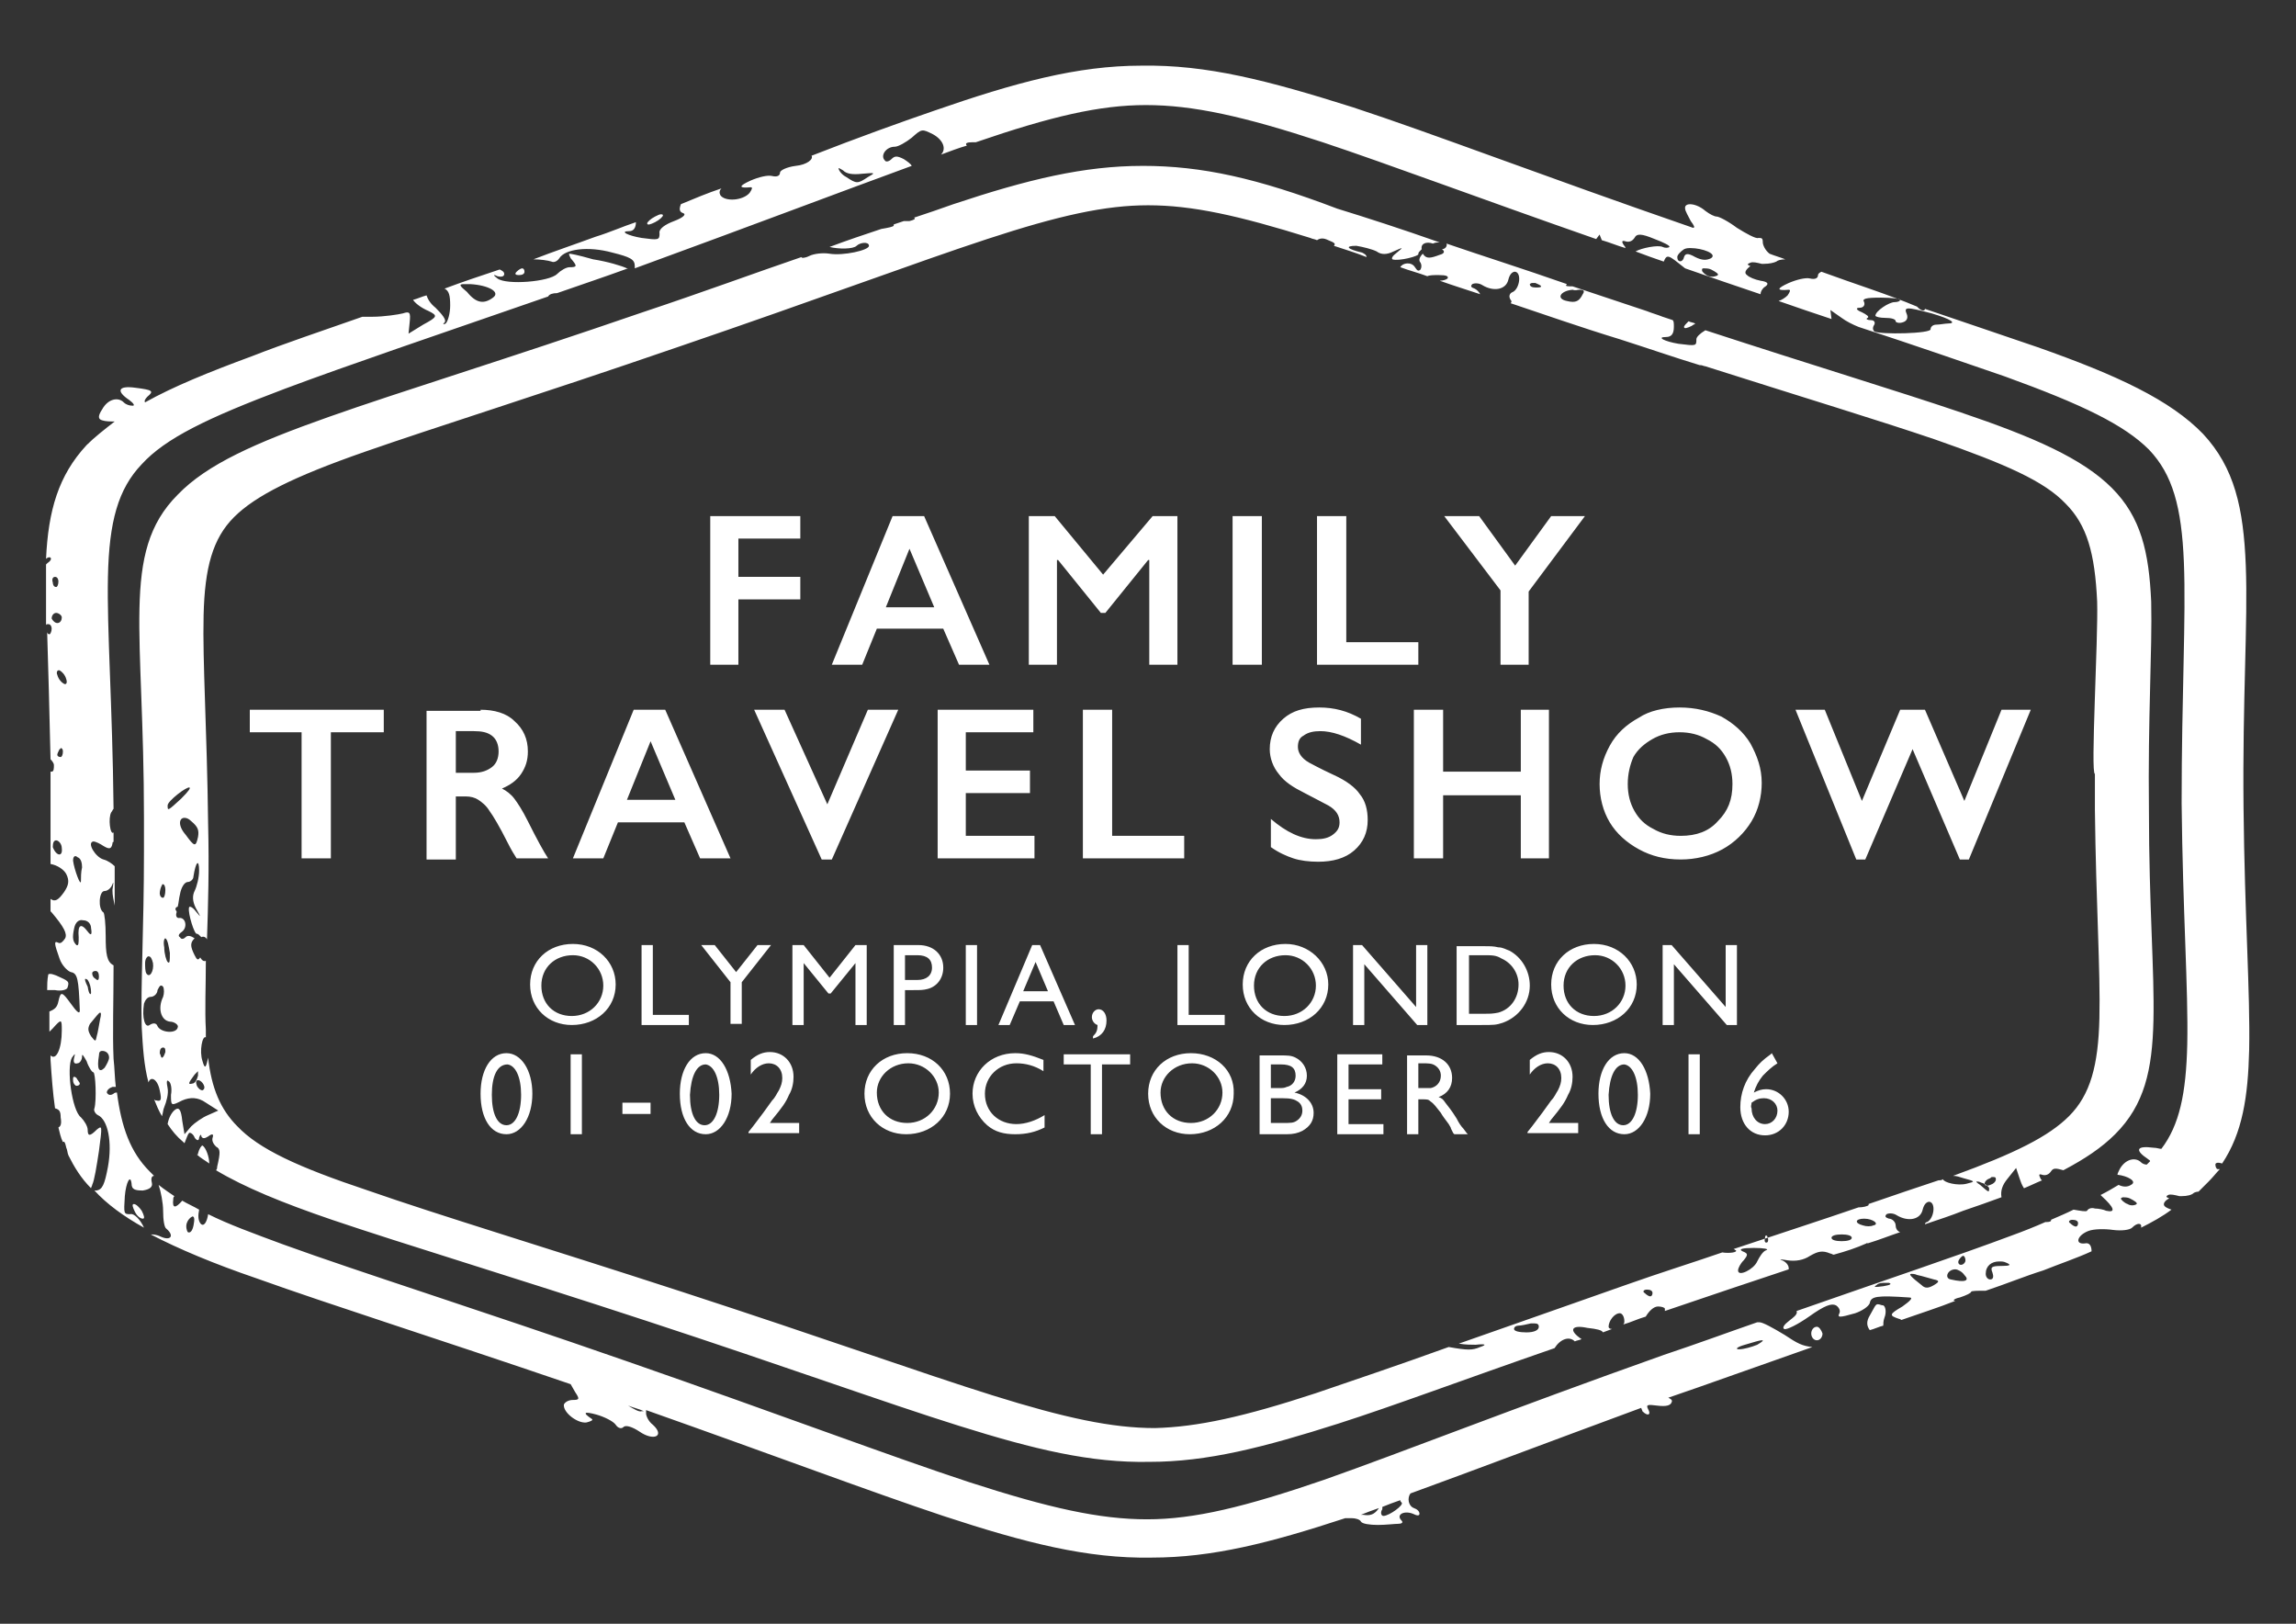 <?xml version="1.0" encoding="UTF-8" standalone="no"?>
<svg
   xmlns:dc="http://purl.org/dc/elements/1.1/"
   xmlns:cc="http://creativecommons.org/ns#"
   xmlns:rdf="http://www.w3.org/1999/02/22-rdf-syntax-ns#"
   xmlns:svg="http://www.w3.org/2000/svg"
   xmlns="http://www.w3.org/2000/svg"
   xmlns:sodipodi="http://sodipodi.sourceforge.net/DTD/sodipodi-0.dtd"
   xmlns:inkscape="http://www.inkscape.org/namespaces/inkscape"
   xml:space="preserve"
   style="enable-background:new 0 0 841.9 595.3;"
   viewBox="0 0 841.9 595.3"
   y="0px"
   x="0px"
   id="Layer_1"
   version="1.1"
   inkscape:version="0.91 r13725"
   sodipodi:docname="FTS.svg"><rect x="0" y="0" width="841.9" height="595.3" fill="#333333" stroke="none"/><sodipodi:namedview
     pagecolor="#ffffff"
     bordercolor="#666666"
     borderopacity="1"
     objecttolerance="10"
     gridtolerance="10"
     guidetolerance="10"
     inkscape:pageopacity="0"
     inkscape:pageshadow="2"
     inkscape:window-width="1920"
     inkscape:window-height="1137"
     id="namedview5347"
     showgrid="false"
     inkscape:zoom="0.98111412"
     inkscape:cx="420.95001"
     inkscape:cy="297.64999"
     inkscape:window-x="1272"
     inkscape:window-y="-8"
     inkscape:window-maximized="1"
     inkscape:current-layer="Layer_1" /><defs
     id="defs4211"><clipPath
       id="SVGID_2_"><rect
         height="547.4"
         width="808.2"
         y="23.8"
         x="18.7"
         id="use4147" /></clipPath><clipPath
       id="SVGID_4_"><rect
         height="547.4"
         width="808.2"
         y="23.8"
         x="18.7"
         id="use4165" /></clipPath><clipPath
       id="SVGID_6_"><rect
         height="547.4"
         width="808.2"
         y="23.8"
         x="18.7"
         id="use4177" /></clipPath><clipPath
       id="SVGID_8_"><rect
         height="547.4"
         width="808.2"
         y="23.8"
         x="18.7"
         id="use4201" /></clipPath><clipPath
       id="clipPath5086"><rect
         height="547.4"
         width="808.2"
         y="23.8"
         x="18.7"
         id="use5088" /></clipPath><clipPath
       id="clipPath5090"><rect
         height="547.4"
         width="808.2"
         y="23.8"
         x="18.7"
         id="use5092" /></clipPath></defs><style
     id="style4137"
     type="text/css">
	.st0{fill:#FFFFFF;}
	.st1{clip-path:url(#SVGID_2_);fill:#FFFFFF;}
	.st2{clip-path:url(#SVGID_4_);fill:#FFFFFF;}
	.st3{clip-path:url(#SVGID_6_);fill:#FFFFFF;}
	.st4{clip-path:url(#SVGID_8_);fill:#FFFFFF;}
</style><g
     id="layer3"><g
       id="g4218"
       transform="matrix(4.128,0,0,4.128,-2034.734,-1517.724)" /><g
       id="g4224"
       transform="matrix(4.128,0,0,4.128,-2034.734,-1517.724)" /><g
       id="g4236"
       transform="matrix(4.128,0,0,4.128,-2034.734,-1517.724)" /><g
       id="g4242"
       transform="matrix(4.128,0,0,4.128,-2034.734,-1517.724)" /><g
       id="g4258"
       transform="matrix(4.128,0,0,4.128,-2034.734,-1517.724)" /><path
       d="m 564,415.5 -5.5,0 0,3.4 5.5,0 0,2 -5.5,0 0,5.8 -2.5,0 0,-13.2 8,0 z m -20.2,36 c -2.2,0 -3.8,1.5 -3.8,3.6 0,2.1 1.6,3.6 3.7,3.6 2.2,0 3.9,-1.5 3.9,-3.6 0,-2 -1.6,-3.6 -3.8,-3.6 m 0,1 c 1.5,0 2.7,1.2 2.7,2.7 0,1.5 -1.2,2.7 -2.8,2.7 -1.6,0 -2.7,-1.1 -2.7,-2.7 0,-1.6 1.2,-2.7 2.8,-2.7 m 7.1,-0.9 -1,0 0,7.1 4.2,0 0,-0.9 -3.2,0 0,-6.2 z m 10.5,0 -1.2,0 -1.9,2.4 -1.9,-2.4 -1.2,0 2.6,3.3 0,3.7 1,0 0,-3.7 2.6,-3.3 z m 8.4,0 -0.9,0 -2.3,2.9 -2.3,-2.9 -1,0 0,7.1 1,0 0,-5.5 0,0 2.2,2.7 0.2,0 2.2,-2.7 0,0 0,5.5 1,0 0,-7.1 z m 2.5,0 0,7.1 1,0 0,-3.1 0.7,0 c 0.7,0 0.9,0 1.3,-0.1 0.8,-0.2 1.4,-0.9 1.4,-1.9 0,-1.2 -0.9,-2 -2.2,-2 l -0.4,0 -1.8,0 z m 1,0.9 0.8,0 0.3,0 c 0.9,0 1.3,0.4 1.3,1.1 0,0.7 -0.5,1.1 -1.3,1.1 l -0.3,0 -0.8,0 0,-2.2 z m 6.4,-0.9 -1,0 0,7.1 1,0 0,-7.1 z m 5.6,0 -0.7,0 -3,7.1 1,0 0.9,-2.1 3,0 0.9,2.1 1,0 -3.1,-7.1 z m -0.4,1.5 1.1,2.6 -2.2,0 1.1,-2.6 z m 5.1,6.8 c 0.8,-0.2 1.2,-0.8 1.2,-1.6 0,-0.6 -0.3,-1 -0.7,-1 -0.3,0 -0.6,0.3 -0.6,0.7 0,0.3 0.2,0.6 0.5,0.7 0,0.5 -0.1,0.7 -0.4,1 l 0,0.2 z m 8.5,-8.3 -1,0 0,7.1 4.2,0 0,-0.9 -3.2,0 0,-6.2 z m 8.6,-0.1 c -2.2,0 -3.8,1.5 -3.8,3.6 0,2.1 1.6,3.6 3.7,3.6 2.2,0 3.9,-1.5 3.9,-3.6 0,-2 -1.7,-3.6 -3.8,-3.6 m 0,1 c 1.5,0 2.7,1.2 2.7,2.7 0,1.5 -1.2,2.7 -2.8,2.7 -1.6,0 -2.7,-1.1 -2.7,-2.7 0,-1.6 1.2,-2.7 2.8,-2.7 m 12.6,-0.9 -1,0 0,5.5 -4.8,-5.5 -0.8,0 0,7.1 1,0 0,-5.4 4.7,5.4 0.9,0 0,-7.1 z m 2.6,0 0,7.1 2.2,0 c 1.1,0 1.3,0 1.9,-0.2 1.4,-0.5 2.4,-1.8 2.4,-3.3 0,-1.3 -0.7,-2.5 -1.8,-3.1 -0.3,-0.1 -0.6,-0.3 -1,-0.3 -0.4,-0.1 -0.7,-0.1 -1.3,-0.1 l -2.4,0 z m 1,0.9 1.3,0 c 0.9,0 1.2,0 1.7,0.3 0.9,0.4 1.5,1.3 1.5,2.3 0,1.2 -0.7,2.2 -1.8,2.5 -0.5,0.1 -0.7,0.1 -1.3,0.1 l -1.3,0 0,-5.2 z m 11.2,-1 c -2.2,0 -3.8,1.5 -3.8,3.6 0,2.1 1.6,3.6 3.7,3.6 2.2,0 3.9,-1.5 3.9,-3.6 0,-2 -1.6,-3.6 -3.8,-3.6 m 0.1,1 c 1.5,0 2.7,1.2 2.7,2.7 0,1.5 -1.2,2.7 -2.8,2.7 -1.6,0 -2.7,-1.1 -2.7,-2.7 0,-1.6 1.2,-2.7 2.8,-2.7 m 12.6,-0.9 -1,0 0,5.5 -4.8,-5.5 -0.8,0 0,7.1 1,0 0,-5.4 4.7,5.4 0.9,0 0,-7.1 z m -109.3,9.6 c -1.4,0 -2.3,1.5 -2.3,3.6 0,2.2 0.9,3.6 2.3,3.6 1.3,0 2.3,-1.5 2.3,-3.6 0,-2.1 -1,-3.6 -2.3,-3.6 m 0.1,1 c 0.7,0.1 1.2,1.1 1.2,2.7 0,1.6 -0.5,2.7 -1.3,2.7 -0.8,0 -1.3,-1 -1.3,-2.7 0,-1.7 0.5,-2.7 1.4,-2.7 l 0,0 z m 6.6,-0.9 -1,0 0,7.1 1,0 0,-7.1 z m 6.1,4.3 -2.5,0 0,1 2.5,0 0,-1 z m 4.9,-4.4 c -1.4,0 -2.3,1.5 -2.3,3.6 0,2.2 0.9,3.6 2.3,3.6 1.3,0 2.3,-1.5 2.3,-3.6 -0.1,-2.1 -1,-3.6 -2.3,-3.6 m 0,1 c 0.7,0.1 1.2,1.1 1.2,2.7 0,1.6 -0.5,2.7 -1.3,2.7 -0.8,0 -1.3,-1 -1.3,-2.7 0.1,-1.7 0.6,-2.7 1.4,-2.7 l 0,0 z m 8.4,5.2 -2.7,0 0.2,-0.3 c 0.9,-1.1 1.2,-1.5 1.5,-2.2 0.3,-0.5 0.4,-1.1 0.4,-1.6 0,-1.3 -0.9,-2.2 -2.1,-2.2 -0.6,0 -1.1,0.2 -1.7,0.7 l 0,1.3 c 0.4,-0.6 1,-1 1.6,-1 0.7,0 1.2,0.5 1.2,1.3 0,0.4 -0.1,0.7 -0.3,1.1 -0.2,0.3 -0.3,0.6 -0.6,0.9 -0.5,0.7 -1,1.4 -1.7,2.3 l -0.4,0.5 0,0.1 4.5,0 0,-0.9 z m 9.5,-6.2 c -2.2,0 -3.8,1.5 -3.8,3.6 0,2.1 1.6,3.6 3.7,3.6 2.2,0 3.9,-1.5 3.9,-3.6 0,-2.1 -1.6,-3.6 -3.8,-3.6 m 0.1,0.9 c 1.5,0 2.7,1.2 2.7,2.6 0,1.5 -1.2,2.7 -2.8,2.7 -1.6,0 -2.7,-1.1 -2.7,-2.7 0,-1.4 1.2,-2.6 2.8,-2.6 m 12,-0.3 c -1,-0.4 -1.7,-0.6 -2.5,-0.6 -2.2,0 -3.8,1.6 -3.8,3.6 0,1.1 0.5,2.1 1.3,2.8 0.7,0.6 1.5,0.8 2.5,0.8 1,0 1.8,-0.2 2.6,-0.6 l 0,-1.1 c -0.8,0.5 -1.7,0.8 -2.5,0.8 -1.6,0 -2.8,-1.1 -2.8,-2.7 0,-1.5 1.2,-2.7 2.8,-2.7 0.8,0 1.6,0.2 2.4,0.7 l 0,-1 z m 7.7,-0.5 -5.9,0 0,0.9 2.4,0 0,6.2 1,0 0,-6.2 2.5,0 0,-0.9 z m 5.4,-0.1 c -2.2,0 -3.8,1.5 -3.8,3.6 0,2.1 1.6,3.6 3.7,3.6 2.2,0 3.9,-1.5 3.9,-3.6 0.1,-2.1 -1.6,-3.6 -3.8,-3.6 m 0.1,0.9 c 1.5,0 2.7,1.2 2.7,2.6 0,1.5 -1.2,2.7 -2.8,2.7 -1.6,0 -2.7,-1.1 -2.7,-2.7 0,-1.4 1.2,-2.6 2.8,-2.6 m 6,-0.8 0,7.1 2,0 0.4,0 c 0.6,0 1,-0.1 1.4,-0.3 0.7,-0.4 1,-0.9 1,-1.6 0,-0.9 -0.7,-1.6 -1.7,-1.8 l 0,0 c 0.7,-0.3 1.1,-0.8 1.1,-1.5 0,-0.7 -0.4,-1.3 -1,-1.6 -0.4,-0.2 -0.7,-0.2 -1.4,-0.2 l -1.8,0 z m 1,0.9 0.7,0 0.2,0 c 0.9,0 1.3,0.3 1.3,1 0,0.5 -0.3,0.9 -0.8,1 -0.2,0.1 -0.4,0.1 -0.7,0.1 l -0.7,0 0,-2.1 z m 0,3 1,0 c 0.8,0 1.1,0.1 1.4,0.3 0.3,0.2 0.4,0.5 0.4,0.8 0,0.4 -0.2,0.7 -0.5,0.9 -0.3,0.2 -0.5,0.2 -1.3,0.2 l -1,0 0,-2.2 z m 9.9,-3.9 -4,0 0,7.1 4.1,0 0,-0.9 -3.1,0 0,-2.2 2.9,0 0,-0.9 -2.9,0 0,-2.2 3,0 0,-0.9 z m 2.2,0 0,7.1 1,0 0,-3.1 0.3,0 c 0.5,0 0.6,0 0.8,0.2 0.3,0.2 0.5,0.5 0.9,1 0.1,0.2 0.4,0.6 0.7,1 0.1,0.2 0.2,0.3 0.2,0.4 l 0.2,0.4 0.1,0.1 1.2,0 -0.1,-0.1 -0.3,-0.4 c -0.2,-0.2 -0.4,-0.5 -0.6,-0.9 -0.5,-0.8 -0.7,-1 -1,-1.4 -0.2,-0.3 -0.3,-0.4 -0.6,-0.5 0.8,-0.3 1.2,-0.9 1.2,-1.7 0,-1.2 -0.9,-2 -2.3,-2 l -1.7,0 z m 1,0.8 0.3,0 c 0.6,0 0.9,0 1.2,0.2 0.3,0.2 0.5,0.5 0.5,0.9 0,0.6 -0.4,1 -0.9,1.1 -0.2,0 -0.4,0 -0.7,0 l -0.4,0 0,-2.2 z m 14.3,5.3 -2.7,0 0.2,-0.3 c 0.9,-1.1 1.2,-1.5 1.5,-2.2 0.3,-0.5 0.4,-1.1 0.4,-1.6 0,-1.3 -0.9,-2.2 -2.1,-2.2 -0.6,0 -1.1,0.2 -1.7,0.7 l 0,1.3 c 0.4,-0.6 1,-1 1.6,-1 0.7,0 1.2,0.5 1.2,1.3 0,0.4 -0.1,0.7 -0.3,1.1 -0.2,0.3 -0.3,0.6 -0.6,0.9 -0.5,0.7 -1,1.4 -1.7,2.3 l -0.4,0.5 0,0.1 4.5,0 0,-0.9 z m 4,-6.2 c -1.4,0 -2.3,1.5 -2.3,3.6 0,2.2 0.9,3.6 2.3,3.6 1.3,0 2.3,-1.5 2.3,-3.6 -0.1,-2.1 -1,-3.6 -2.3,-3.6 m 0,1 c 0.7,0.1 1.2,1.1 1.2,2.7 0,1.6 -0.5,2.7 -1.3,2.7 -0.8,0 -1.3,-1 -1.3,-2.7 0.1,-1.7 0.6,-2.7 1.4,-2.7 l 0,0 z m 6.7,-0.9 -1,0 0,7.1 1,0 0,-7.1 z m 6.4,-0.1 -0.1,0.1 c -0.7,0.5 -1,0.8 -1.4,1.3 -0.9,1 -1.3,2.2 -1.3,3.4 0,1.5 0.9,2.5 2.2,2.5 1.2,0 2.1,-0.9 2.1,-2.1 0,-1.1 -0.9,-2 -2,-2 -0.4,0 -0.7,0.1 -1.1,0.3 0.2,-0.6 0.4,-1 0.8,-1.5 0.4,-0.4 0.8,-0.8 1.3,-1.1 l -0.5,-0.9 z m -1.8,4.4 c 0.4,-0.3 0.7,-0.4 1.1,-0.4 0.7,0 1.2,0.5 1.2,1.1 0,0.7 -0.5,1.2 -1.1,1.2 -0.7,0 -1.2,-0.6 -1.2,-1.4 -0.1,-0.2 0,-0.3 0,-0.5 m -17.8,-52.1 3,0 -5,6.7 0,6.5 -2.5,0 0,-6.6 -5,-6.6 3.1,0 3.2,4.4 z m -20.8,0 2.6,0 0,11.2 6.4,0 0,2 -9,0 z m -7.5,2e-5 2.6,0 0,13.2 -2.6,0 z m -15.6,3.9 0,9.3 -2.5,0 0,-13.2 2.3,0 4.3,5.2 4.4,-5.2 2.2,0 0,13.2 -2.5,0 0,-9.3 -0.1,0 -3.8,4.7 -0.4,0 -3.8,-4.7 z m -11.8,-3.9 5.8,13.2 -2.7,0 -1.4,-3.2 -5.9,0 -1.3,3.2 -2.7,0 5.4,-13.2 2.8,0 z m -3.4,8.1 4.3,0 -2.2,-5.2 -2.1,5.2 z M 657.8,444 l -5.4,-13.3 2.6,0 3.3,8.1 3.4,-8.1 2.2,0 3.5,8.1 3.3,-8.1 2.6,0 -5.5,13.3 -0.8,0 -4.2,-9.8 -4.2,9.8 z m -15.7,-13.5 c 1.4,0 2.6,0.3 3.7,0.8 1.1,0.6 2,1.4 2.6,2.4 0.6,1.1 1,2.2 1,3.5 0,1.2 -0.3,2.4 -0.9,3.4 -0.6,1 -1.5,1.9 -2.6,2.5 -1.1,0.6 -2.4,0.9 -3.7,0.9 -1.4,0 -2.6,-0.3 -3.7,-0.9 -1.1,-0.6 -2,-1.4 -2.6,-2.4 -0.6,-1 -0.9,-2.2 -0.9,-3.4 0,-1.2 0.3,-2.3 0.9,-3.4 0.6,-1.1 1.5,-1.9 2.6,-2.5 0.9,-0.6 2.2,-0.9 3.6,-0.9 m -4.6,6.8 c 0,0.9 0.2,1.7 0.6,2.4 0.4,0.7 0.9,1.2 1.7,1.6 0.7,0.4 1.5,0.6 2.4,0.6 1.4,0 2.5,-0.4 3.3,-1.3 0.9,-0.9 1.3,-1.9 1.3,-3.3 0,-0.9 -0.2,-1.7 -0.6,-2.4 -0.4,-0.7 -0.9,-1.2 -1.7,-1.6 -0.7,-0.4 -1.5,-0.6 -2.4,-0.6 -0.9,0 -1.7,0.2 -2.4,0.6 -0.7,0.4 -1.3,0.9 -1.7,1.6 -0.3,0.7 -0.5,1.5 -0.5,2.4 m -19,-6.6 2.6,0 0,5.5 6.9,0 0,-5.5 2.5,0 0,13.2 -2.5,0 0,-5.6 -6.9,0 0,5.6 -2.6,0 z m -8.4,-0.2 c 1.3,0 2.5,0.3 3.7,1 l 0,2.3 c -1.4,-0.8 -2.6,-1.2 -3.6,-1.2 -0.6,0 -1.1,0.1 -1.5,0.4 -0.4,0.2 -0.5,0.6 -0.5,1 0,0.5 0.3,1 1,1.4 0.2,0.1 0.9,0.5 2.2,1.1 1.1,0.5 1.9,1.1 2.3,1.7 0.5,0.6 0.7,1.4 0.7,2.3 0,1.1 -0.4,2 -1.2,2.7 -0.8,0.7 -1.9,1 -3.2,1 -0.8,0 -1.6,-0.1 -2.2,-0.3 -0.6,-0.2 -1.3,-0.5 -2,-1 l 0,-2.5 c 1.4,1.2 2.7,1.8 4,1.8 0.6,0 1.1,-0.1 1.5,-0.4 0.4,-0.3 0.6,-0.6 0.6,-1.1 0,-0.6 -0.3,-1.1 -1,-1.5 -0.6,-0.3 -1.3,-0.7 -2.1,-1.1 -1,-0.5 -1.8,-1 -2.3,-1.7 -0.5,-0.6 -0.8,-1.4 -0.8,-2.2 0,-1.1 0.4,-2 1.2,-2.7 0.8,-0.7 1.8,-1 3.2,-1 m -21,0.2 2.6,0 0,11.2 6.4,0 0,2 -9,0 z m -12.9,0 8.5,0 0,2 -6,0 0,3.4 5.7,0 0,2 -5.7,0 0,3.8 6.1,0 0,2 -8.6,0 z m -9.4,13.3 -0.9,0 -6,-13.3 2.7,0 3.8,8.4 3.6,-8.4 2.7,0 z m -14.8,-13.3 5.8,13.2 -2.7,0 -1.4,-3.2 -5.9,0 -1.3,3.2 -2.7,0 5.4,-13.2 2.8,0 z m -3.4,8 4.3,0 -2.2,-5.2 -2.1,5.2 z M 535.6,430.7 c 1.2,0 2.3,0.3 3,1 0.8,0.7 1.2,1.6 1.2,2.7 0,0.8 -0.2,1.4 -0.6,2 -0.4,0.6 -1,1 -1.7,1.3 0.4,0.2 0.8,0.5 1.1,0.9 0.3,0.4 0.7,1 1.2,2 0.8,1.6 1.4,2.7 1.8,3.3 l -2.8,0 c -0.2,-0.3 -0.5,-0.8 -0.8,-1.4 -0.7,-1.4 -1.3,-2.4 -1.6,-2.8 -0.3,-0.5 -0.7,-0.8 -1,-1 -0.3,-0.2 -0.7,-0.3 -1.1,-0.3 l -0.9,0 0,5.6 -2.6,0 0,-13.2 4.8,0 z m -0.6,5.6 c 0.7,0 1.2,-0.2 1.6,-0.5 0.4,-0.3 0.6,-0.8 0.6,-1.4 0,-0.6 -0.2,-1.1 -0.6,-1.4 -0.4,-0.3 -0.9,-0.4 -1.6,-0.4 l -1.6,0 0,3.7 1.6,0 z m -12.7,7.6 -2.6,0 0,-11.2 -4.6,0 0,-2 11.9,0 0,2 -4.7,0 z m 93.1,57.7 c 0,0 -0.1,0 0,0 -0.4,0.6 -0.8,0.7 -1.4,0.6 -0.1,0 -0.2,0 -0.2,0 0.5,-0.2 1,-0.4 1.6,-0.6 m 1.9,-0.7 c 0,0.1 0,0.1 0.1,0.2 0.3,0.2 -1.1,1.2 -1.6,1.2 -0.2,0 -0.3,-0.3 -0.1,-0.6 0,-0.1 0,-0.1 0,-0.2 0.5,-0.2 1,-0.4 1.6,-0.6 m -68.6,-8.4 c 0.5,0.2 1,0.3 1.4,0.5 -0.1,0 -0.1,0 -0.2,0 -0.2,0.1 -0.7,-0.2 -1.2,-0.5 m 100.7,-5.8 c 0.2,0 0.1,0.1 -0.4,0.4 -0.5,0.2 -1.2,0.4 -1.6,0.4 -0.4,0 -0.2,-0.2 0.5,-0.4 0.7,-0.2 1.3,-0.4 1.5,-0.4 m 4.9,-1.2 c -0.3,0 -0.5,0.3 -0.5,0.6 0,0.3 0.2,0.6 0.5,0.6 0.3,0 0.5,-0.3 0.5,-0.6 -0.1,-0.3 -0.3,-0.6 -0.5,-0.6 m -25.1,-0.3 c 0.3,0 0.4,0.1 0.4,0.3 0,0.3 -0.4,0.5 -1.1,0.5 -0.6,0 -1.1,-0.1 -1.1,-0.3 0,-0.2 0.2,-0.3 0.4,-0.3 0.2,0 0.7,-0.1 1.1,-0.2 0.1,0 0.2,0 0.3,0 m 30.5,-1.7 c -0.2,0 -0.3,0.3 -0.7,1 -0.3,0.5 -0.3,0.9 0,1.3 0.4,-0.1 0.8,-0.3 1.2,-0.4 0,-0.2 0,-0.4 0.1,-0.7 0.2,-0.5 0.1,-1 -0.1,-1.1 -0.2,0 -0.3,-0.1 -0.5,-0.1 0,0 0,0 0,0 m -20.5,-1.3 c 0.3,0 0.5,0.1 0.5,0.3 0,0.2 -0.1,0.3 -0.2,0.3 -0.1,0 -0.3,-0.1 -0.5,-0.3 -0.2,-0.1 -0.1,-0.3 0.2,-0.3 m 21.2,-0.6 c 0.1,0 0.2,0 0.3,0 0.3,0.1 0.1,0.2 -0.5,0.3 -0.8,0.1 -0.9,0.1 -0.6,-0.1 0.2,-0.2 0.5,-0.2 0.8,-0.2 m 2.3,-0.8 c 0.1,0 0.3,0 0.5,0.1 0.5,0.1 1.1,0.3 1.5,0.4 0.5,0.1 0.5,0.2 0,0.5 -0.5,0.3 -0.8,0.3 -1.1,0 -0.9,-0.7 -1.2,-1 -0.9,-1 m 3.9,-0.4 c 0.2,0 0.6,0.2 0.8,0.5 0.5,0.5 0.1,0.7 -1.2,0.4 -0.6,-0.1 -0.3,-0.9 0.4,-0.9 m 3.9,-0.7 c 0.2,0 0.4,0 0.6,0.1 0.5,0.2 0.4,0.3 -0.4,0.3 -0.9,0 -1,0.1 -0.8,0.6 0.1,0.3 0.1,0.6 -0.2,0.6 -0.2,0 -0.4,-0.2 -0.4,-0.5 0,-0.7 0.5,-1.1 1.2,-1.1 m -3.2,-0.5 c 0.1,0 0.2,0.2 0.2,0.4 0,0.2 -0.2,0.4 -0.4,0.4 -0.2,0 -0.3,-0.2 -0.2,-0.4 0.1,-0.2 0.3,-0.4 0.4,-0.4 m -18.6,-0.7 c 0.9,0 1.4,0.1 1.1,0.2 -0.3,0.1 -0.6,0.6 -0.8,1 -0.3,0.7 -1.7,1.4 -1.7,0.8 0,-0.2 0.2,-0.6 0.5,-0.9 0.4,-0.5 0.4,-0.6 -0.1,-0.8 -0.4,-0.2 0,-0.3 1,-0.3 m 1.1,-1.1 c 0,0 0.1,0 0.1,0.1 0.1,0.2 0.1,0.4 0,0.5 -0.2,0.1 -0.3,-0.1 -0.2,-0.4 0,-0.1 0,-0.2 0.1,-0.2 m 6.7,-0.1 c 0.5,0 0.9,0.1 0.9,0.3 0,0.2 -0.4,0.3 -0.9,0.3 -0.5,0 -0.9,-0.1 -0.9,-0.3 0,-0.2 0.4,-0.3 0.9,-0.3 M 677,476 c 0.3,0 0.5,0.1 0.5,0.3 0,0.2 -0.1,0.3 -0.2,0.3 -0.1,0 -0.3,-0.1 -0.5,-0.3 -0.2,-0.1 -0.1,-0.3 0.2,-0.3 m -18.5,-0.1 c 0.8,0 1.4,0.5 0.8,0.6 -0.2,0.1 -0.6,0.1 -0.9,0 -0.8,-0.2 -0.7,-0.6 0.1,-0.6 M 510,475.7 c 0.2,0 0.2,0.3 0.1,0.8 -0.1,0.5 -0.3,0.7 -0.5,0.6 -0.1,-0.1 -0.2,-0.5 -0.1,-0.8 0.1,-0.3 0.3,-0.5 0.5,-0.6 M 681.5,474 c 0.1,0 0.4,0 0.6,0.1 0.4,0.2 0.7,0.4 0.6,0.5 -0.1,0.1 -0.5,0.2 -0.8,0 -0.3,-0.1 -0.6,-0.4 -0.6,-0.5 0,0 0.1,-0.1 0.2,-0.1 m -176.7,0.6 c -0.2,0 -0.1,0.3 0.1,0.7 0.2,0.4 0.5,0.6 0.7,0.6 0.2,0 0.1,-0.3 -0.1,-0.7 -0.2,-0.3 -0.5,-0.6 -0.7,-0.6 m 163.7,-2 c 0.1,0 0.2,0 0.4,0.1 0.4,0.1 0.7,0.4 0.7,0.5 0,0.4 0,0.4 -0.8,-0.3 -0.3,-0.2 -0.4,-0.3 -0.3,-0.3 m 1.4,-0.4 c 0.2,0 0.3,0 0.3,0.2 0,0.2 -0.2,0.4 -0.5,0.5 -0.2,0.1 -0.5,0.1 -0.5,-0.1 0,-0.2 0.2,-0.4 0.5,-0.5 0.1,-0.1 0.1,-0.1 0.2,-0.1 M 507,472.9 c 0,0.1 0,0.1 0,0 0.2,0.6 0.4,1.6 0.4,2.3 0,0.8 0.1,1.5 0.3,1.6 0.7,0.6 0.4,1.1 -0.5,0.7 -0.4,-0.2 -0.7,-0.2 -0.9,-0.2 2.5,1.3 5.6,2.6 9.4,3.9 6.7,2.4 15.6,5.2 27.9,9.4 0.1,0.2 0.3,0.5 0.4,0.7 0.4,0.6 0.4,0.7 -0.2,0.7 -0.4,0 -0.7,0.2 -0.8,0.4 -0.1,0.7 1.2,1.7 2,1.6 0.4,-0.1 0.6,-0.2 0.5,-0.3 -0.9,-0.6 -0.7,-0.7 0.4,-0.4 0.7,0.2 1.5,0.6 1.7,0.9 0.2,0.3 0.5,0.4 0.7,0.2 0.2,-0.2 0.8,0 1.4,0.4 1.3,0.9 2.3,0.4 1.2,-0.6 -0.4,-0.3 -0.6,-0.8 -0.6,-1 0,-0.1 0,-0.2 0,-0.3 11.6,4.1 19.8,7.2 26.4,9.4 7.3,2.4 12.8,3.8 18.5,3.7 5.4,0 10.5,-1.3 17.2,-3.5 0.2,0 0.4,0 0.6,0 0.3,0 0.7,0.1 0.8,0.3 l 0,0 c 0.1,0.2 0.8,0.3 1.5,0.3 0.7,0 1.5,-0.1 1.8,-0.1 0.3,0 0.5,-0.1 0.3,-0.3 -0.5,-0.5 0.2,-0.9 1,-0.6 0.4,0.2 0.6,0.2 0.6,0 0,-0.2 -0.2,-0.4 -0.5,-0.5 -0.5,-0.2 -0.6,-0.9 -0.3,-1.3 5.5,-2 12.1,-4.5 20.5,-7.6 0,0.1 0.1,0.2 0.1,0.3 0.5,0.5 0.8,0.3 0.5,-0.2 -0.2,-0.4 0,-0.4 0.8,-0.3 0.8,0.1 1.2,0 1.3,-0.3 0.1,-0.2 -0.1,-0.3 -0.3,-0.4 0.9,-0.3 1.7,-0.6 2.6,-0.9 3.7,-1.3 7.1,-2.5 10.2,-3.6 -0.9,-0.1 -1.3,-0.3 -2.5,-1.1 -1,-0.6 -1.9,-1.1 -2.2,-1.1 -0.1,0 -0.1,0 -0.2,0 -2.6,0.9 -5.3,1.9 -8.3,2.9 -13.8,4.9 -23.1,8.6 -30.2,11.1 -7,2.4 -11.5,3.5 -15.7,3.5 -4.2,0 -8.7,-1 -15.8,-3.3 -7,-2.3 -16.5,-5.9 -30.3,-10.7 -13.8,-4.8 -23.7,-7.9 -30.6,-10.4 -2.7,-1 -4.9,-1.8 -6.7,-2.7 -0.1,0.7 -0.4,1.2 -0.7,0.8 -0.2,-0.3 -0.2,-0.7 -0.1,-1.2 -0.5,-0.3 -1,-0.5 -1.5,-0.8 -0.6,0.7 -0.9,0.7 -0.8,-0.1 0,-0.1 0,-0.2 0.1,-0.3 -0.3,-0.2 -0.9,-0.6 -1.4,-1 m 3.9,-3.5 c -0.1,0 -0.3,0.3 -0.4,0.7 0,0.1 0,0.1 -0.1,0.1 0.3,0.3 0.7,0.5 1.1,0.8 0,-0.6 -0.3,-1.4 -0.6,-1.6 0.1,0 0.1,0 0,0 m -0.4,-5.8 c 0.2,0 0.4,0.2 0.5,0.4 0.1,0.2 0.1,0.4 -0.1,0.5 -0.2,0 -0.4,-0.2 -0.5,-0.4 -0.1,-0.3 -0.1,-0.5 0.1,-0.5 m -11,-0.3 c -0.1,0 -0.1,0.1 -0.1,0.3 0,0.3 0.2,0.5 0.3,0.5 0.2,0 0.3,-0.1 0.3,-0.2 0,-0.1 -0.2,-0.3 -0.3,-0.5 -0.1,-0.1 -0.2,-0.1 -0.2,-0.1 m 11,-0.5 c 0,0 0,0.2 0,0.4 -0.1,0.4 -0.3,0.7 -0.5,0.7 -0.4,0.1 -0.4,0 0.2,-0.8 0.2,-0.2 0.3,-0.3 0.3,-0.3 M 502,461 c 0.3,0 0.6,0.2 0.6,0.6 0,0.2 -0.2,0.6 -0.4,0.9 -0.5,0.5 -0.7,0.1 -0.5,-1.1 0,-0.3 0.1,-0.4 0.3,-0.4 m 5.4,-0.3 c 0.2,0 0.2,0.2 0.2,0.4 -0.1,0.3 -0.2,0.5 -0.3,0.5 -0.1,0 -0.1,-0.2 -0.2,-0.4 0,-0.3 0.1,-0.5 0.3,-0.5 m -5.6,-3.1 c 0.1,0 0.1,0.2 0,0.6 -0.1,0.5 -0.2,1.2 -0.3,1.5 -0.1,0.5 -0.1,0.5 -0.5,0 -0.3,-0.5 -0.3,-0.7 -0.1,-1.1 0.5,-0.6 0.8,-1 0.9,-1 m 5.4,-2.4 c 0.1,0 0.1,0 0.2,0.1 0.1,0.2 0.1,0.6 0,0.9 -0.5,1 -0.2,2.1 0.6,2.2 0.4,0 0.8,0.3 0.7,0.5 -0.1,0.6 -1.5,0.5 -1.8,-0.1 -0.1,-0.3 -0.4,-0.3 -0.7,-0.1 -0.4,0.3 -0.7,-0.6 -0.5,-1.9 0.1,-0.3 0.3,-0.6 0.6,-0.6 0.3,0 0.6,-0.3 0.6,-0.6 0.1,-0.2 0.2,-0.4 0.3,-0.4 m -6.7,-0.6 c 0,0 0.1,0 0.2,0.1 0.2,0.3 0.3,0.7 0.3,1.1 0,0.3 -0.2,0.2 -0.3,-0.5 -0.2,-0.4 -0.3,-0.7 -0.2,-0.7 m -3.3,-0.4 c 0,0 -0.1,0 0,0 -0.1,0.5 -0.1,1 -0.1,1.4 0.2,0 0.4,0 0.7,0 0.5,0.1 1,0 1.1,-0.2 0.2,-0.6 0.1,-0.6 -1,-1.1 -0.3,-0.1 -0.5,-0.2 -0.7,-0.1 m 4.2,-0.3 c 0.2,0 0.3,0.2 0.3,0.5 0,0.3 -0.1,0.4 -0.3,0.2 -0.2,-0.1 -0.3,-0.3 -0.3,-0.5 0,-0.1 0.1,-0.2 0.3,-0.2 m 4.7,-1.3 c 0.2,0 0.3,0.2 0.4,0.6 0.1,0.7 -0.3,1.4 -0.6,0.9 -0.1,-0.2 -0.1,-0.6 -0.1,-0.9 0,-0.4 0.2,-0.6 0.3,-0.6 m 1.5,-1.6 c 0,0 0,0.1 0,0 0.2,0.1 0.3,0.7 0.4,1.3 0,0.7 0,1 -0.2,0.8 -0.1,-0.1 -0.3,-0.7 -0.3,-1.3 -0.1,-0.5 0,-0.8 0.1,-0.8 m -7.3,-1.6 c 0.4,0 0.7,0.3 0.7,0.7 0.1,0.6 0,0.7 -0.3,0.3 -0.6,-0.8 -0.9,-0.6 -0.8,0.5 0,0.5 0,0.8 -0.2,0.7 -0.3,-0.3 -0.4,-0.6 -0.2,-1.5 0.1,-0.5 0.4,-0.8 0.8,-0.7 m 7.1,-3.2 c 0.1,0 0.2,0.2 0.2,0.5 0,0.4 -0.1,0.7 -0.2,0.7 -0.2,0 -0.3,-0.2 -0.3,-0.4 0,-0.2 0.1,-0.6 0.2,-0.7 0,-0.1 0,-0.1 0.1,-0.1 m -7.8,-2.5 c 0,0 0.1,0 0.2,0.1 0.3,0.1 0.4,0.5 0.4,0.9 -0.1,0.4 -0.1,0.9 -0.1,1.2 0,0.6 -0.6,-1 -0.7,-1.8 0,-0.3 0.1,-0.4 0.2,-0.4 m -1.7,-1.4 c 0.2,0 0.5,0.3 0.5,0.7 0.1,0.8 -0.5,0.7 -0.8,-0.1 0,-0.4 0.1,-0.6 0.3,-0.6 m 11.4,-2 c 0.2,0 0.4,0.1 0.6,0.3 0.6,0.5 0.7,0.8 0.6,1.4 -0.2,0.9 -0.3,0.9 -1.1,-0.2 -0.7,-0.8 -0.6,-1.5 -0.1,-1.5 m 0.4,-2.7 c 0.2,0 0,0.3 -0.7,1 -1.2,1.1 -1.2,1.1 -1.2,0.6 0,-0.2 0.4,-0.6 0.9,-1 0.5,-0.4 0.9,-0.6 1,-0.6 m -11.4,-3.5 c 0.1,0 0.2,0.1 0.2,0.3 0,0.3 -0.1,0.5 -0.2,0.5 -0.2,0 -0.3,-0.1 -0.3,-0.2 0,-0.1 0.1,-0.3 0.2,-0.5 0.1,0 0.1,-0.1 0.1,-0.1 m -0.2,-6.9 c 0,0 0.1,0 0.1,0 0.2,0.1 0.5,0.4 0.6,0.8 0.1,0.3 0,0.5 -0.2,0.4 -0.2,-0.1 -0.5,-0.4 -0.6,-0.8 -0.1,-0.2 0,-0.4 0.1,-0.4 m -0.2,-5.1 c 0.2,0 0.5,0.2 0.5,0.4 0,0.2 -0.1,0.5 -0.4,0.5 -0.2,0 -0.4,-0.2 -0.5,-0.4 0,-0.3 0.2,-0.5 0.4,-0.5 m -0.1,-3.2 c 0.2,0 0.3,0.2 0.3,0.4 0,0.3 -0.1,0.5 -0.2,0.5 -0.2,0 -0.3,-0.2 -0.3,-0.4 -0.1,-0.3 0,-0.5 0.2,-0.5 m 145.1,-22.7 c -0.2,0.2 -0.4,0.4 -0.4,0.5 0,0.2 0.3,0.1 0.7,-0.1 0.1,-0.1 0.2,-0.1 0.3,-0.2 -0.2,-0.1 -0.4,-0.1 -0.6,-0.2 m 17.1,-2.1 c 0.9,0 1.7,0.1 1.7,0.2 0,0.1 -0.2,0.2 -0.5,0.2 -0.5,0 -1.7,0.8 -1.7,1.2 0,0.1 0.4,0.2 0.9,0.2 0.5,0 0.9,0.1 0.9,0.3 0,0.1 0.3,0.2 0.6,0.1 0.4,-0.1 0.5,-0.4 0.4,-0.7 -0.3,-0.7 -0.1,-0.7 2.2,-0.1 1.7,0.5 2.3,0.9 1.4,0.9 -0.2,0 -0.7,0.1 -1,0.1 -0.3,0 -0.5,0.2 -0.5,0.4 0.1,0.4 -4.5,0.5 -5,0.2 -0.1,-0.1 -0.2,-0.3 0,-0.6 0.1,-0.2 0,-0.4 -0.3,-0.4 -0.3,0 -0.5,-0.1 -0.3,-0.2 0.2,-0.1 -0.1,-0.3 -0.5,-0.5 -0.5,-0.2 -0.6,-0.4 -0.2,-0.4 0.3,0 0.5,-0.2 0.4,-0.5 -0.2,-0.3 0.1,-0.4 1.5,-0.4 m -26.8,-0.7 c 0.4,0 0.5,0.1 0.3,0.4 -0.3,0.6 -0.6,0.8 -1.4,0.6 -1,-0.2 -0.6,-0.9 0.5,-1 0.3,0.1 0.4,0 0.6,0 m -4.2,-0.6 c 0,0 0.1,0 0.1,0 0.1,0 0.1,0 0.2,0 0.2,0.1 0.5,0.2 0.5,0.3 0,0.1 -0.2,0.1 -0.5,0.1 -0.3,0 -0.5,-0.1 -0.5,-0.3 0,0 0.1,-0.1 0.2,-0.1 m -94.9,0.1 c 0.1,0 0.3,0 0.6,0 1.6,0.1 2.7,0.7 2,1.2 -0.8,0.6 -1.5,0.5 -2.3,-0.5 -0.6,-0.5 -0.8,-0.7 -0.3,-0.7 m 120.6,-1.1 c -0.2,0.1 -0.3,0.2 -0.3,0.3 0,0.3 -0.3,0.4 -0.7,0.3 -0.4,-0.1 -1.2,0.1 -1.9,0.4 -1.1,0.5 -1.1,0.7 0,0.6 0.2,0 0.1,0.2 -0.1,0.5 -0.2,0.2 -0.5,0.4 -0.8,0.5 1.7,0.6 3.2,1.1 4.7,1.6 l -0.1,-0.8 1,0.7 c 0.4,0.3 1,0.6 1.5,0.8 5.2,1.7 9.5,3.2 13,4.4 6.9,2.5 10.6,4.3 12.8,6.5 2.1,2.2 2.9,5.1 3.1,10 0.2,4.9 -0.2,11.7 -0.2,21.4 0.1,9.7 0.6,16.5 0.5,21.4 -0.1,4.4 -0.7,7.2 -2.3,9.3 -0.2,0 -0.4,-0.1 -0.7,-0.1 -1.5,-0.2 -1.7,0.2 -0.5,1 0.1,0.1 0.2,0.1 0.2,0.2 -0.1,0.1 -0.2,0.2 -0.3,0.3 -0.2,0 -0.4,-0.1 -0.5,-0.2 -0.5,-0.5 -1.4,-0.3 -1.9,0.6 -0.1,0.2 -0.2,0.4 -0.2,0.5 0.9,0.1 1.8,0.6 1.2,0.9 -0.3,0.2 -0.7,0.2 -1.1,0 -0.5,0.3 -1,0.6 -1.6,0.9 0,0 0,0 0.1,0.1 1.1,1 1.3,1.5 0.4,1.3 -0.2,-0.1 -0.7,-0.2 -1,-0.2 -0.3,-0.1 -0.6,0 -0.7,0.2 -0.1,0.1 -0.6,0 -1.2,-0.1 -0.6,0.3 -1.3,0.6 -2,0.9 0,0 0,0 0,0.1 -0.1,0.1 -0.3,0.1 -0.5,0.1 -0.9,0.4 -1.9,0.8 -3,1.2 -4.8,1.8 -11.1,3.9 -19.1,6.7 0.1,0.3 -0.2,0.5 -0.7,0.9 -0.4,0.3 -0.6,0.6 -0.4,0.7 0.2,0.1 1.2,-0.4 2.2,-1.1 1.4,-1 2,-1.2 2.4,-1 0.3,0.2 0.4,0.5 0.3,0.7 -0.2,0.4 0,0.4 1.4,0 0.6,-0.2 1.2,-0.6 1.3,-0.9 0.1,-0.6 0.6,-0.7 3.5,-0.5 0.4,0 0.1,0.3 -0.6,0.8 -1.2,0.7 -1.2,0.8 -0.3,1.1 0.1,0 0.2,0.1 0.2,0.1 1.7,-0.6 3.3,-1.1 4.8,-1.7 -0.3,0 -0.1,-0.2 0.4,-0.3 0.6,-0.2 1,-0.4 1,-0.5 0,-0.1 0.6,-0.1 1.3,-0.1 1.8,-0.6 3.5,-1.3 5.1,-1.8 1.5,-0.6 3,-1.1 4.3,-1.7 0,-0.5 -0.2,-0.8 -0.6,-0.7 -0.9,0.1 -0.7,-0.7 0.3,-1.1 0.5,-0.2 1.5,-0.2 2.2,-0.1 0.8,0.1 1.5,0 1.7,-0.2 0.5,-0.5 0.9,-0.4 0.8,0 1,-0.5 1.9,-1 2.7,-1.6 -0.3,-0.1 -0.5,-0.2 -0.6,-0.3 -0.2,-0.2 0,-0.5 0.4,-0.7 -0.3,-0.1 -0.3,-0.2 -0.1,-0.3 0.2,-0.1 0.6,0 1,0.1 0.1,0 0.1,0 0.2,0 0.5,0 0.9,-0.1 1.1,-0.3 0,0 0.2,-0.1 0.4,-0.1 0.3,-0.3 0.6,-0.6 0.9,-0.9 0.4,-0.4 0.7,-0.8 1,-1.1 -0.1,0 -0.1,0 -0.2,0 -0.1,0 -0.2,-0.2 -0.2,-0.4 0,-0.2 0.3,-0.2 0.6,-0.1 0,0 0,0 0,0 1.8,-2.7 2.3,-5.9 2.4,-10.1 0.1,-5.1 -0.4,-11.8 -0.5,-21.5 -0.1,-9.7 0.4,-16.4 0.2,-21.5 -0.2,-5.1 -1,-8.7 -3.8,-11.7 -2.9,-3 -7.6,-5.2 -14.7,-7.7 -2.9,-1 -6.2,-2.1 -10,-3.4 0,0.2 -0.3,0.2 -0.6,-0.1 0,0 0,0 -0.1,-0.1 -2.6,-1.1 -5.5,-2 -8.5,-3.1 m -10.4,-0.3 c 0.1,0 0.4,0 0.6,0.1 0.4,0.2 0.7,0.4 0.6,0.5 -0.1,0.1 -0.5,0.2 -0.8,0.1 -0.3,-0.1 -0.6,-0.4 -0.6,-0.5 0,-0.2 0,-0.2 0.2,-0.2 m -105,0 c -0.1,0 -0.3,0.1 -0.5,0.3 -0.2,0.2 -0.1,0.3 0.2,0.3 0.3,0 0.5,-0.1 0.5,-0.3 0,-0.2 -0.1,-0.3 -0.2,-0.3 m 103.8,-1.8 c 1,0 2.4,0.5 1.8,0.9 -0.4,0.2 -0.8,0.2 -1.4,-0.1 -0.7,-0.4 -0.9,-0.3 -1,0 -0.1,0.5 -0.6,0.5 -0.6,0 0,-0.2 0.3,-0.5 0.6,-0.7 0.2,-0.1 0.4,-0.1 0.6,-0.1 m -99.6,0.5 c -0.1,0 0,0.2 0.1,0.4 0.6,0.7 0.6,0.8 -0.1,0.8 -0.3,0 -0.8,0.3 -1.1,0.6 -0.7,0.7 -4.5,1 -5.3,0.4 -0.4,-0.3 -0.4,-0.4 0,-0.2 0.4,0.1 0.6,0 0.6,-0.2 0,-0.2 -0.2,-0.3 -0.4,-0.4 -1.8,0.6 -3.3,1.1 -4.9,1.7 0.4,0.2 0.5,0.6 0.5,1.5 0,0.7 -0.2,1.4 -0.4,1.6 -0.2,0.1 -0.3,0.1 -0.1,-0.1 0.2,-0.2 -0.2,-0.7 -0.8,-1.3 -0.5,-0.4 -0.7,-0.8 -0.8,-1.1 -0.4,0.1 -0.8,0.3 -1.2,0.4 0.2,0.3 0.7,0.7 1.4,1 0.8,0.4 0.8,0.5 -0.5,1.2 l -1.3,0.8 0.1,-1 c 0.1,-0.9 0,-1 -0.6,-0.8 -0.4,0.1 -1.7,0.3 -2.7,0.3 -0.4,0 -0.7,0 -0.9,0 -3.7,1.3 -7,2.4 -9.8,3.5 -3.8,1.4 -7,2.7 -9.5,4.1 -0.1,-0.1 0,-0.3 0.2,-0.5 0.6,-0.5 0.5,-0.6 -1.1,-0.8 -1.5,-0.2 -1.7,0.3 -0.5,1.1 0.4,0.3 0.5,0.5 0.3,0.5 -0.3,0 -0.6,-0.1 -0.8,-0.3 -0.5,-0.5 -1.4,-0.3 -1.9,0.6 -0.4,0.6 -0.4,0.9 0,1 0.3,0.1 0.7,0.1 1.1,0.1 -0.9,0.7 -1.8,1.4 -2.5,2.1 -2.5,2.7 -3.4,5.8 -3.6,10.1 0.1,-0.1 0.3,-0.2 0.4,-0.1 0.1,0.1 0,0.3 -0.3,0.5 0,0 -0.1,0.1 -0.1,0.1 0,0.4 0,0.7 0,1.1 0,1.3 0,2.7 0,4.3 0,-0.1 0.1,-0.1 0.2,-0.1 0.2,0 0.3,0.2 0.3,0.4 0,0.2 -0.1,0.5 -0.2,0.5 -0.1,0 -0.2,-0.1 -0.2,-0.2 0.1,3.2 0.2,6.9 0.3,11.3 0.2,0.2 0.3,0.4 0.3,0.5 0,0.3 0,0.6 -0.2,0.6 -0.1,0 -0.1,0 -0.1,0 0,1.3 0,2.7 0,4.1 0,1.4 0,2.8 0,4.1 0.6,0.1 1.2,0.5 1.4,0.9 0.3,0.6 0.2,1 -0.2,1.6 -0.5,0.7 -0.8,0.9 -1.2,0.6 0,0.4 0,0.8 0,1.1 0,0 0.1,0.1 0.1,0.1 1.1,1.3 1.4,1.9 1.2,2.3 -0.2,0.3 -0.4,0.5 -0.6,0.4 -0.4,-0.2 -0.4,0 0.1,1.4 0.2,0.6 0.7,1.1 1,1.2 0.6,0.1 0.7,0.6 0.8,3.4 0,0.4 -0.3,0.1 -0.8,-0.6 -0.8,-1.1 -0.9,-1.1 -1.1,-0.2 -0.1,0.5 -0.3,0.7 -0.8,0.9 0,0.6 0,1.2 0,1.8 0.1,-0.1 0.2,-0.2 0.3,-0.3 0.8,-0.9 0.8,-0.8 0.8,0.2 0,1.6 -0.5,2.7 -1,2.2 0,0.1 0,0.2 0,0.4 0.1,1.5 0.2,2.9 0.4,4.3 0.4,0.1 0.5,0.3 0.5,0.8 0.1,0.6 0,0.8 -0.2,0.9 0.1,0.4 0.2,0.9 0.4,1.3 0.1,-0.1 0.2,0 0.3,0.5 0.1,0.2 0.1,0.5 0.2,0.7 0.5,1 1.1,2 2,2.9 0,-0.1 0.1,-0.2 0.1,-0.3 0.2,-0.4 0.4,-1.7 0.6,-3 0.3,-2.3 0.3,-2.3 -0.2,-1.9 -0.6,0.6 -0.8,0.6 -0.8,0 0,-0.3 -0.3,-0.8 -0.6,-1.1 -0.8,-0.6 -1.3,-4.4 -0.8,-5.3 0.3,-0.4 0.3,-0.4 0.2,0 -0.1,0.4 0,0.6 0.3,0.5 0.2,0 0.4,-0.3 0.4,-0.6 0,-0.3 0.1,-0.1 0.4,0.4 0.2,0.6 0.5,1 0.6,1 0.2,0 0.3,2.5 0.1,3.2 -0.1,0.2 0.1,0.5 0.3,0.6 0.9,0.4 1.3,2.4 0.9,4.6 -0.3,1.6 -0.5,2 -1,2.1 -0.1,0 -0.2,0 -0.2,0 1.1,1.2 2.6,2.3 4.4,3.3 -0.3,-0.7 -0.9,-1.3 -1.2,-1.2 -0.6,0 -0.6,0 -0.5,-1.6 0.1,-1.2 0.5,-2 0.6,-1.1 0,0.5 0.3,0.6 1,0.6 0.6,-0.1 0.9,-0.3 0.8,-0.7 -0.1,-0.4 0,-0.6 0.2,-0.6 -0.1,-0.1 -0.3,-0.3 -0.4,-0.4 -1.7,-1.7 -2.5,-3.9 -2.9,-7 -0.1,0 -0.2,0 -0.3,0.1 -0.3,0.2 -0.5,0.1 -0.6,-0.1 0,-0.2 0.2,-0.4 0.5,-0.5 0.1,0 0.2,0 0.3,0 -0.1,-0.8 -0.1,-1.6 -0.2,-2.5 -0.1,-2.3 0,-5 0,-8.3 -0.6,-0.3 -0.7,-1 -0.7,-2.6 0,-1.1 -0.1,-2 -0.2,-2.1 -0.5,-0.3 -0.4,-1.9 0.1,-1.9 0.3,0 0.6,-0.3 0.7,-0.6 0.1,-0.3 0.1,-0.1 0,0.5 0,0.5 0.1,0.9 0.2,1.4 0,-1.1 0,-2.3 0,-3.5 -0.2,-0.2 -0.6,-0.5 -1,-0.6 -0.7,-0.2 -1.5,-1.5 -0.9,-1.6 0.2,0 0.6,0.2 0.9,0.4 0.5,0.3 0.7,0.3 0.8,-0.2 0,-0.2 0.1,-0.2 0.1,-0.1 0,-0.3 0,-0.6 0,-0.9 0,0 0,0 0,0 -0.3,0.3 -0.5,-1.3 -0.2,-1.8 0.1,-0.1 0.1,-0.2 0.2,-0.3 -0.1,-9.3 -0.6,-15.9 -0.5,-20.6 0.1,-4.9 0.9,-7.8 3,-10 2.1,-2.3 5.8,-4.1 12.7,-6.7 5.6,-2.1 13.3,-4.7 23.4,-8.2 0.1,-0.2 0.4,-0.3 0.8,-0.3 2,-0.7 4.1,-1.4 6.3,-2.2 0,0 0,0 0,0 0,0 -0.1,0 -0.1,0 -0.4,-0.2 -1.7,-0.6 -3,-0.8 -1.4,-0.4 -2,-0.5 -2.1,-0.5 m 8.1,-3.5 c -0.1,0 -0.3,0.1 -0.5,0.2 -0.4,0.2 -0.7,0.5 -0.7,0.6 0,0.2 0.3,0.1 0.7,-0.1 0.4,-0.2 0.7,-0.5 0.7,-0.6 0,-0.1 -0.1,-0.1 -0.2,-0.1 m 42.8,-4.3 c -5.2,0 -10.2,1.2 -16.8,3.4 -1.1,0.4 -2.3,0.8 -3.5,1.2 0.2,0.1 0,0.2 -0.4,0.3 -0.1,0 -0.3,0 -0.5,0 -0.3,0.1 -0.6,0.2 -0.9,0.3 0,0 0,0.1 0,0.1 0,0.1 -0.5,0.2 -1.1,0.3 -1.5,0.5 -3,1 -4.6,1.6 0.8,0.2 2.1,0.2 2.4,-0.1 0.3,-0.3 1.1,-0.4 1.1,0 0,0.4 -2.3,0.9 -3.5,0.7 -0.6,-0.1 -1.4,0 -1.8,0.2 -0.4,0.2 -0.7,0.2 -0.7,0.1 -4.1,1.4 -8.7,3.1 -14.1,4.9 -12.5,4.3 -21.4,7 -27.9,9.3 -6.5,2.3 -10.8,4.2 -13.4,6.9 -2.6,2.6 -3.3,5.7 -3.4,10.1 -0.1,4.4 0.4,10.2 0.4,18.6 0,1 0,2 0,2.9 0,0 0,0.1 0,0.1 0,6.8 -0.3,11.7 -0.2,15.6 0.1,1.8 0.2,3.4 0.6,4.9 0.2,-0.6 0.8,-0.3 1,0.7 0.2,0.9 0.1,1 -0.3,0.9 -0.1,0 -0.1,0 -0.2,-0.1 0.2,0.5 0.4,1 0.7,1.5 0.1,-0.3 0.1,-0.6 0.2,-0.8 0.2,-0.5 0.4,-1.2 0.3,-1.7 -0.1,-0.5 -0.1,-0.8 0.1,-0.6 0.2,0.1 0.3,0.7 0.2,1.2 0,1 0,1 1,0.5 0.7,-0.3 1.4,-0.3 2.1,0.2 l 1.1,0.7 -0.9,0.4 c -0.5,0.2 -1.2,0.7 -1.5,1 l -0.6,0.7 -0.2,-1.2 c -0.1,-1 -0.3,-1.2 -0.6,-1 -0.3,0.2 -0.6,0.7 -0.7,1.3 0.4,0.6 0.8,1.1 1.4,1.6 0,0 0,0 0.1,0.1 0.2,-0.5 0.3,-0.8 0.4,-0.9 0.1,-0.1 0.4,0.1 0.5,0.4 0.2,0.3 0.4,0.3 0.4,0 0.1,-0.3 0.2,-0.3 0.2,-0.1 0.1,0.2 0.3,0.2 0.6,0 0.4,-0.3 0.5,-0.2 0.4,0.1 -0.1,0.3 0.1,0.6 0.3,0.8 0.4,0.2 0.4,0.5 0.1,1.8 0,0.1 0,0.2 -0.1,0.3 2.5,1.5 5.9,2.9 10.3,4.4 6.5,2.2 15.5,4.9 28,9 12.5,4.1 21,7.2 27.7,9.3 6.7,2.1 11.7,3.3 16.9,3.2 5.2,0 10.2,-1.3 16.8,-3.4 5,-1.6 11.1,-3.9 19.2,-6.7 0,0 0,0 0,0 0.5,-0.8 1.3,-1.1 1.8,-0.6 0.2,-0.1 0.4,-0.1 0.6,-0.2 -1.2,-0.8 -0.9,-1.3 0.5,-1 0.9,0.1 1.3,0.2 1.4,0.4 0.3,-0.1 0.5,-0.2 0.8,-0.3 -0.2,0 -0.3,-0.1 -0.3,-0.2 0,-0.5 0.5,-1.2 1,-1.2 0.2,0 0.4,0.3 0.4,0.7 0,0.1 0,0.2 -0.1,0.3 0.7,-0.2 1.3,-0.5 2,-0.7 0.3,-0.5 0.7,-0.9 1.1,-0.9 0.3,0 0.6,0.1 0.6,0.2 0,0.1 0,0.1 0,0.2 4.1,-1.4 7.7,-2.6 11,-3.7 0,0 0,-0.1 0,-0.1 0,-0.3 -0.3,-0.6 -0.6,-0.7 -0.3,-0.1 -0.1,-0.1 0.5,0 0.7,0.1 1.4,0 2,-0.4 0.7,-0.4 1.1,-0.5 1.8,-0.2 0.1,0 0.2,0.1 0.3,0.1 1.1,-0.3 2,-0.6 2.9,-1 0,0 0,0 0,0 0.1,-0.1 0.1,0 0.1,0 1,-0.3 2,-0.7 2.9,-1 -0.3,-0.1 -0.4,-0.4 -0.4,-0.6 0,-0.3 -0.3,-0.6 -0.6,-0.6 -0.3,-0.1 -0.4,-0.2 -0.2,-0.4 0.2,-0.1 0.6,-0.1 0.9,0.1 1,0.6 2.1,0.4 2.3,-0.5 0.1,-0.4 0.3,-0.7 0.6,-0.7 0.6,0.1 0.4,1.5 -0.2,1.8 -0.1,0 -0.2,0.1 -0.2,0.2 1.2,-0.4 2.4,-0.8 3.4,-1.2 1.2,-0.4 2.3,-0.8 3.4,-1.2 -0.1,-0.6 0.1,-1.1 0.5,-1.6 l 0.8,-1 0.3,0.9 c 0.1,0.3 0.2,0.6 0.4,0.9 0.5,-0.2 1.1,-0.5 1.6,-0.7 0,0 -0.1,-0.1 -0.1,-0.1 -0.2,-0.4 -0.2,-0.5 0.1,-0.4 0.3,0.1 0.6,0 0.8,-0.3 0.2,-0.3 0.4,-0.3 1.1,-0.1 1.9,-1 3.4,-2 4.6,-3.2 2.6,-2.6 3.3,-5.7 3.4,-10.1 0.1,-4.4 -0.4,-10.2 -0.4,-18.6 -0.1,-8.4 0.3,-14.2 0.2,-18.6 -0.2,-4.4 -0.9,-7.5 -3.5,-10.1 -2.6,-2.6 -6.9,-4.5 -13.4,-6.7 -5.6,-1.9 -12.9,-4.1 -22.7,-7.3 -0.5,0.3 -0.8,0.6 -0.8,0.8 0,0.6 0,0.6 -1.6,0.4 -1.2,-0.2 -2,-0.6 -1.1,-0.6 0.5,0 0.7,-0.3 0.7,-0.9 0,-0.3 0,-0.5 -0.1,-0.6 -0.3,-0.1 -0.6,-0.2 -0.9,-0.3 -0.5,-0.2 -0.9,-0.3 -1.4,-0.5 -2.4,-0.8 -4.5,-1.5 -6.6,-2.2 -0.5,0 -0.7,0 -0.5,-0.2 0,0 0,0 0,0 -4,-1.4 -7.5,-2.5 -10.7,-3.6 0.1,0.2 -0.1,0.5 -0.4,0.5 0.3,0.2 0.2,0.4 -0.2,0.5 -0.8,0.3 -1.2,0.4 -1.5,-0.1 -0.3,0.3 -0.4,0.6 -0.2,0.8 0.1,0.2 0.1,0.4 0,0.6 -0.2,0.2 -0.3,0.1 -0.5,-0.2 -0.3,-0.5 -1.1,-0.4 -1.3,0 0.8,0.3 1.6,0.5 2.4,0.8 0.2,-0.1 0.6,-0.1 1,-0.1 0.7,0 0.9,0.1 0.8,0.3 -0.1,0.1 -0.4,0.2 -0.7,0.2 1.1,0.4 2.4,0.8 3.6,1.2 -0.1,-0.2 -0.3,-0.4 -0.5,-0.5 -0.3,-0.1 -0.4,-0.2 -0.2,-0.4 0.2,-0.1 0.6,-0.1 0.9,0.1 1,0.6 2.1,0.4 2.3,-0.5 0.1,-0.4 0.3,-0.7 0.6,-0.7 0.6,0.1 0.4,1.5 -0.2,1.8 -0.3,0.1 -0.4,0.4 -0.2,0.7 0.1,0.1 0.1,0.2 0,0.3 3,1 6.1,2.1 9.7,3.2 2.5,0.8 4.8,1.6 7.1,2.3 0,0 0.1,0 0.1,0 0.1,0 0.3,0.1 0.4,0.1 8.8,2.8 15.4,4.8 20.4,6.5 6.3,2.2 9.7,3.7 11.6,5.7 1.9,1.9 2.6,4.4 2.8,8.7 0.1,3.3 -0.6,15.3 -0.2,15.3 0,1 0,2.1 0,3.2 0.1,8.4 0.5,14.3 0.4,18.5 -0.1,4.2 -0.8,6.8 -2.7,8.7 -1.8,1.8 -4.8,3.3 -10.3,5.3 0.3,0 0.6,0.1 0.9,0.2 1.1,0.3 1.1,0.3 0.3,0.5 -0.8,0.2 -2,-0.1 -2.1,-0.4 -0.1,0.1 -0.3,0.1 -0.4,0.1 -1.8,0.6 -3.9,1.3 -6.2,2.1 0,0 0,0.1 0,0.1 -0.1,0.1 -0.5,0.2 -0.9,0.2 -3.2,1.1 -6.9,2.3 -11.1,3.7 0.1,0 0.1,0.1 0.2,0.1 0.2,0.2 -0.6,0.3 -1.2,0.2 -2.6,0.9 -5.5,1.8 -8.6,2.9 -5.7,2 -10.5,3.7 -14.8,5.2 0.6,0.1 1.1,0.1 1.5,0.1 0.9,-0.1 1,0 0.4,0.2 -0.7,0.3 -1.1,0.3 -2.8,0 -4.7,1.7 -8.6,3 -11.8,4.1 -6.4,2.1 -10.5,3 -14.3,3.1 -3.8,0 -8,-0.9 -14.4,-2.9 -6.4,-2 -15,-5.1 -27.6,-9.2 -12.6,-4.1 -21.6,-6.8 -27.9,-9 -6.3,-2.1 -9.7,-3.7 -11.6,-5.7 -1.5,-1.5 -2.3,-3.4 -2.6,-6.1 -0.2,1 -0.3,1 -0.5,0.3 -0.3,-0.9 0,-2.3 0.3,-2.1 0,-0.2 0,-0.4 0,-0.7 -0.1,-1.7 0,-3.8 0,-6.1 -0.2,0.1 -0.4,-0.1 -0.5,-0.3 -0.2,0.3 -0.3,0.2 -0.5,-0.2 -0.4,-0.8 -0.4,-1.1 0,-1.5 -0.3,-0.2 -0.6,-0.3 -0.8,-0.1 -0.2,0.2 -0.4,0.2 -0.5,0 -0.2,-0.1 -0.1,-0.3 0.2,-0.5 0.5,-0.4 0.3,-1.3 -0.3,-1.2 -0.2,0 -0.3,-0.2 -0.2,-0.5 0,0 0,-0.1 0,-0.1 -0.1,-0.1 -0.1,-0.2 -0.1,-0.2 0,-0.1 0.1,-0.2 0.2,-0.2 0.1,-0.4 0.1,-0.7 0.2,-1.1 0.1,-0.6 0.4,-1.1 0.7,-1.1 0.2,0 0.5,-0.2 0.5,-0.5 0.2,-1.3 0.5,-1.6 0.5,-0.5 0,0.6 -0.2,1.4 -0.4,1.8 -0.2,0.4 -0.2,0.9 0.1,1.5 0.5,0.9 0.5,0.9 0,0.3 -0.3,-0.4 -0.6,-0.5 -0.6,-0.3 -0.1,0.5 0.5,2.4 0.7,2.3 0.1,0 0.2,0.1 0.4,0.3 0.2,-0.1 0.4,0 0.5,0.2 0.1,-3 0.2,-6.3 0.1,-10.3 -0.1,-8.4 -0.5,-14.3 -0.4,-18.5 0.1,-4.2 0.8,-6.8 2.7,-8.7 1.9,-1.9 5.3,-3.6 11.6,-5.8 6.3,-2.2 15.3,-5 27.8,-9.3 12.6,-4.3 21.1,-7.5 27.5,-9.6 6.4,-2.1 10.5,-3 14.3,-3 3.9,0 8,0.9 14.4,2.9 0.2,0.1 0.4,0.1 0.6,0.2 0.3,-0.2 0.6,-0.2 1,0 0.5,0.2 0.7,0.3 0.5,0.5 0.9,0.3 1.9,0.6 2.9,1 0,-0.2 -0.2,-0.3 -0.4,-0.4 -1.3,-0.3 -1.6,-0.6 -0.5,-0.6 0.6,0.1 1.4,0.3 1.8,0.5 0.4,0.3 0.9,0.3 1.5,0 0.9,-0.4 0.9,-0.4 0.3,0.1 -0.4,0.3 -0.5,0.5 -0.4,0.6 0.5,0.2 2.5,-0.3 2.3,-0.5 0,-0.1 0.1,-0.2 0.3,-0.4 -0.1,-0.5 0.4,-0.7 1,-0.5 0.2,-0.1 0.4,-0.1 0.6,-0.1 -3.4,-1.2 -6.5,-2.2 -9.1,-3 -7.1,-2.7 -12,-3.8 -17.3,-3.8 m -27,0.2 c 0.1,0 0.2,0.1 0.4,0.2 0.3,0.3 0.8,0.4 1.7,0.3 1.2,-0.1 1.2,-0.1 0.5,0.3 -0.9,0.6 -1,0.6 -1.9,0 -0.4,-0.2 -0.7,-0.6 -0.7,-0.8 -0.1,0 -0.1,0 0,0 m 26.9,-9.1 c -5.7,0 -11.2,1.5 -18.4,4 -3.2,1.1 -6.8,2.4 -10.9,4 0.2,0.3 -0.4,0.8 -1.4,0.9 -0.8,0.1 -1.4,0.4 -1.4,0.6 0,0.3 -0.3,0.4 -0.7,0.3 -0.4,-0.1 -1.2,0.1 -1.9,0.4 -1.1,0.5 -1.1,0.7 0,0.6 0.2,0 0.1,0.2 -0.1,0.5 -0.6,0.7 -2.2,0.8 -2.6,0.2 -0.1,-0.2 -0.1,-0.4 0.1,-0.6 -1.2,0.4 -2.4,0.9 -3.6,1.4 -0.2,0.5 -0.1,0.7 0.2,0.8 0.3,0.1 0,0.4 -0.8,0.7 -0.8,0.3 -1.4,0.7 -1.3,1.1 0,0.6 -0.1,0.6 -1.6,0.4 -1.2,-0.2 -2,-0.6 -1.1,-0.6 0.4,0 0.6,-0.3 0.6,-0.8 -1.2,0.4 -2.3,0.9 -3.6,1.3 -1.9,0.7 -3.7,1.3 -5.5,2 0.6,0 1.3,0.1 1.6,0.2 0.2,0.1 0.5,0 0.7,-0.3 0.5,-0.8 2.5,-1.1 4.7,-0.5 1.6,0.4 2,0.6 2,1.2 0,0.1 0,0.1 0,0.2 10.4,-3.8 18.3,-6.8 24.6,-9.1 -0.1,-0.2 -0.4,-0.4 -0.7,-0.6 -0.6,-0.3 -0.8,-0.3 -1.1,0 -0.2,0.2 -0.5,0.3 -0.6,0.1 -0.4,-0.4 0.1,-1.2 0.9,-1.2 0.3,0 1,-0.4 1.5,-0.8 0.9,-0.8 0.9,-0.8 1.9,-0.3 0.9,0.5 1.2,1.3 0.7,1.8 0.8,-0.3 1.6,-0.6 2.3,-0.8 0,0 0,0 0,0 -0.2,-0.2 0,-0.3 0.5,-0.3 0.1,0 0.3,0 0.3,0 6.7,-2.3 11,-3.3 15.1,-3.3 4.2,0 8.7,1 15.7,3.3 6,2 13.7,4.9 24.3,8.6 l 0.3,-0.4 0.2,0.5 c 0.7,0.2 1.4,0.5 2.1,0.7 0,-0.1 -0.1,-0.2 -0.1,-0.2 -0.3,-0.4 -0.2,-0.5 0.1,-0.4 0.3,0.1 0.6,0 0.8,-0.3 0.2,-0.4 0.6,-0.4 1.8,0.1 0.8,0.3 1.4,0.6 1.3,0.7 -0.1,0.1 -0.4,0.1 -0.6,0 -0.4,-0.2 -1.9,0.1 -2.4,0.4 0.8,0.3 1.6,0.6 2.5,0.9 0.3,-0.7 0.4,-0.6 1.9,0.6 0,0 0,0 0,0 2.3,0.8 4.6,1.6 6.7,2.3 0,-0.2 0.1,-0.4 0.3,-0.6 0.5,-0.3 0.4,-0.5 -0.3,-0.6 -0.5,-0.1 -1,-0.3 -1.2,-0.5 -0.3,-0.2 -0.1,-0.5 0.3,-0.8 -0.3,-0.1 -0.3,-0.2 0,-0.3 0.2,-0.1 0.6,0 1,0.1 0.1,0 0.1,0 0.2,0 0.5,0 0.9,-0.1 1.1,-0.2 0.1,-0.1 0.4,-0.2 0.8,-0.2 -0.5,-0.2 -0.9,-0.3 -1.4,-0.5 0,0 0,0 0,0 -0.4,-0.3 -0.6,-0.8 -0.6,-1 0,-0.4 -0.1,-0.4 -0.4,-0.4 -0.2,0.1 -1.1,-0.4 -1.9,-0.9 -0.8,-0.6 -1.6,-1 -1.8,-1 -0.2,0 -0.6,-0.2 -1,-0.5 -0.8,-0.7 -1.9,-0.8 -1.8,-0.2 0,0.2 0.3,0.7 0.5,1.1 0.3,0.4 0.4,0.6 0.2,0.6 -13.6,-4.7 -22.9,-8.3 -30.2,-10.7 -7.6,-2.4 -13,-3.8 -18.8,-3.7"
       style="fill:#ffffff"
       transform="matrix(4.128,0,0,4.128,-2034.734,-1517.724)"
       id="polygon4264" /></g></svg>